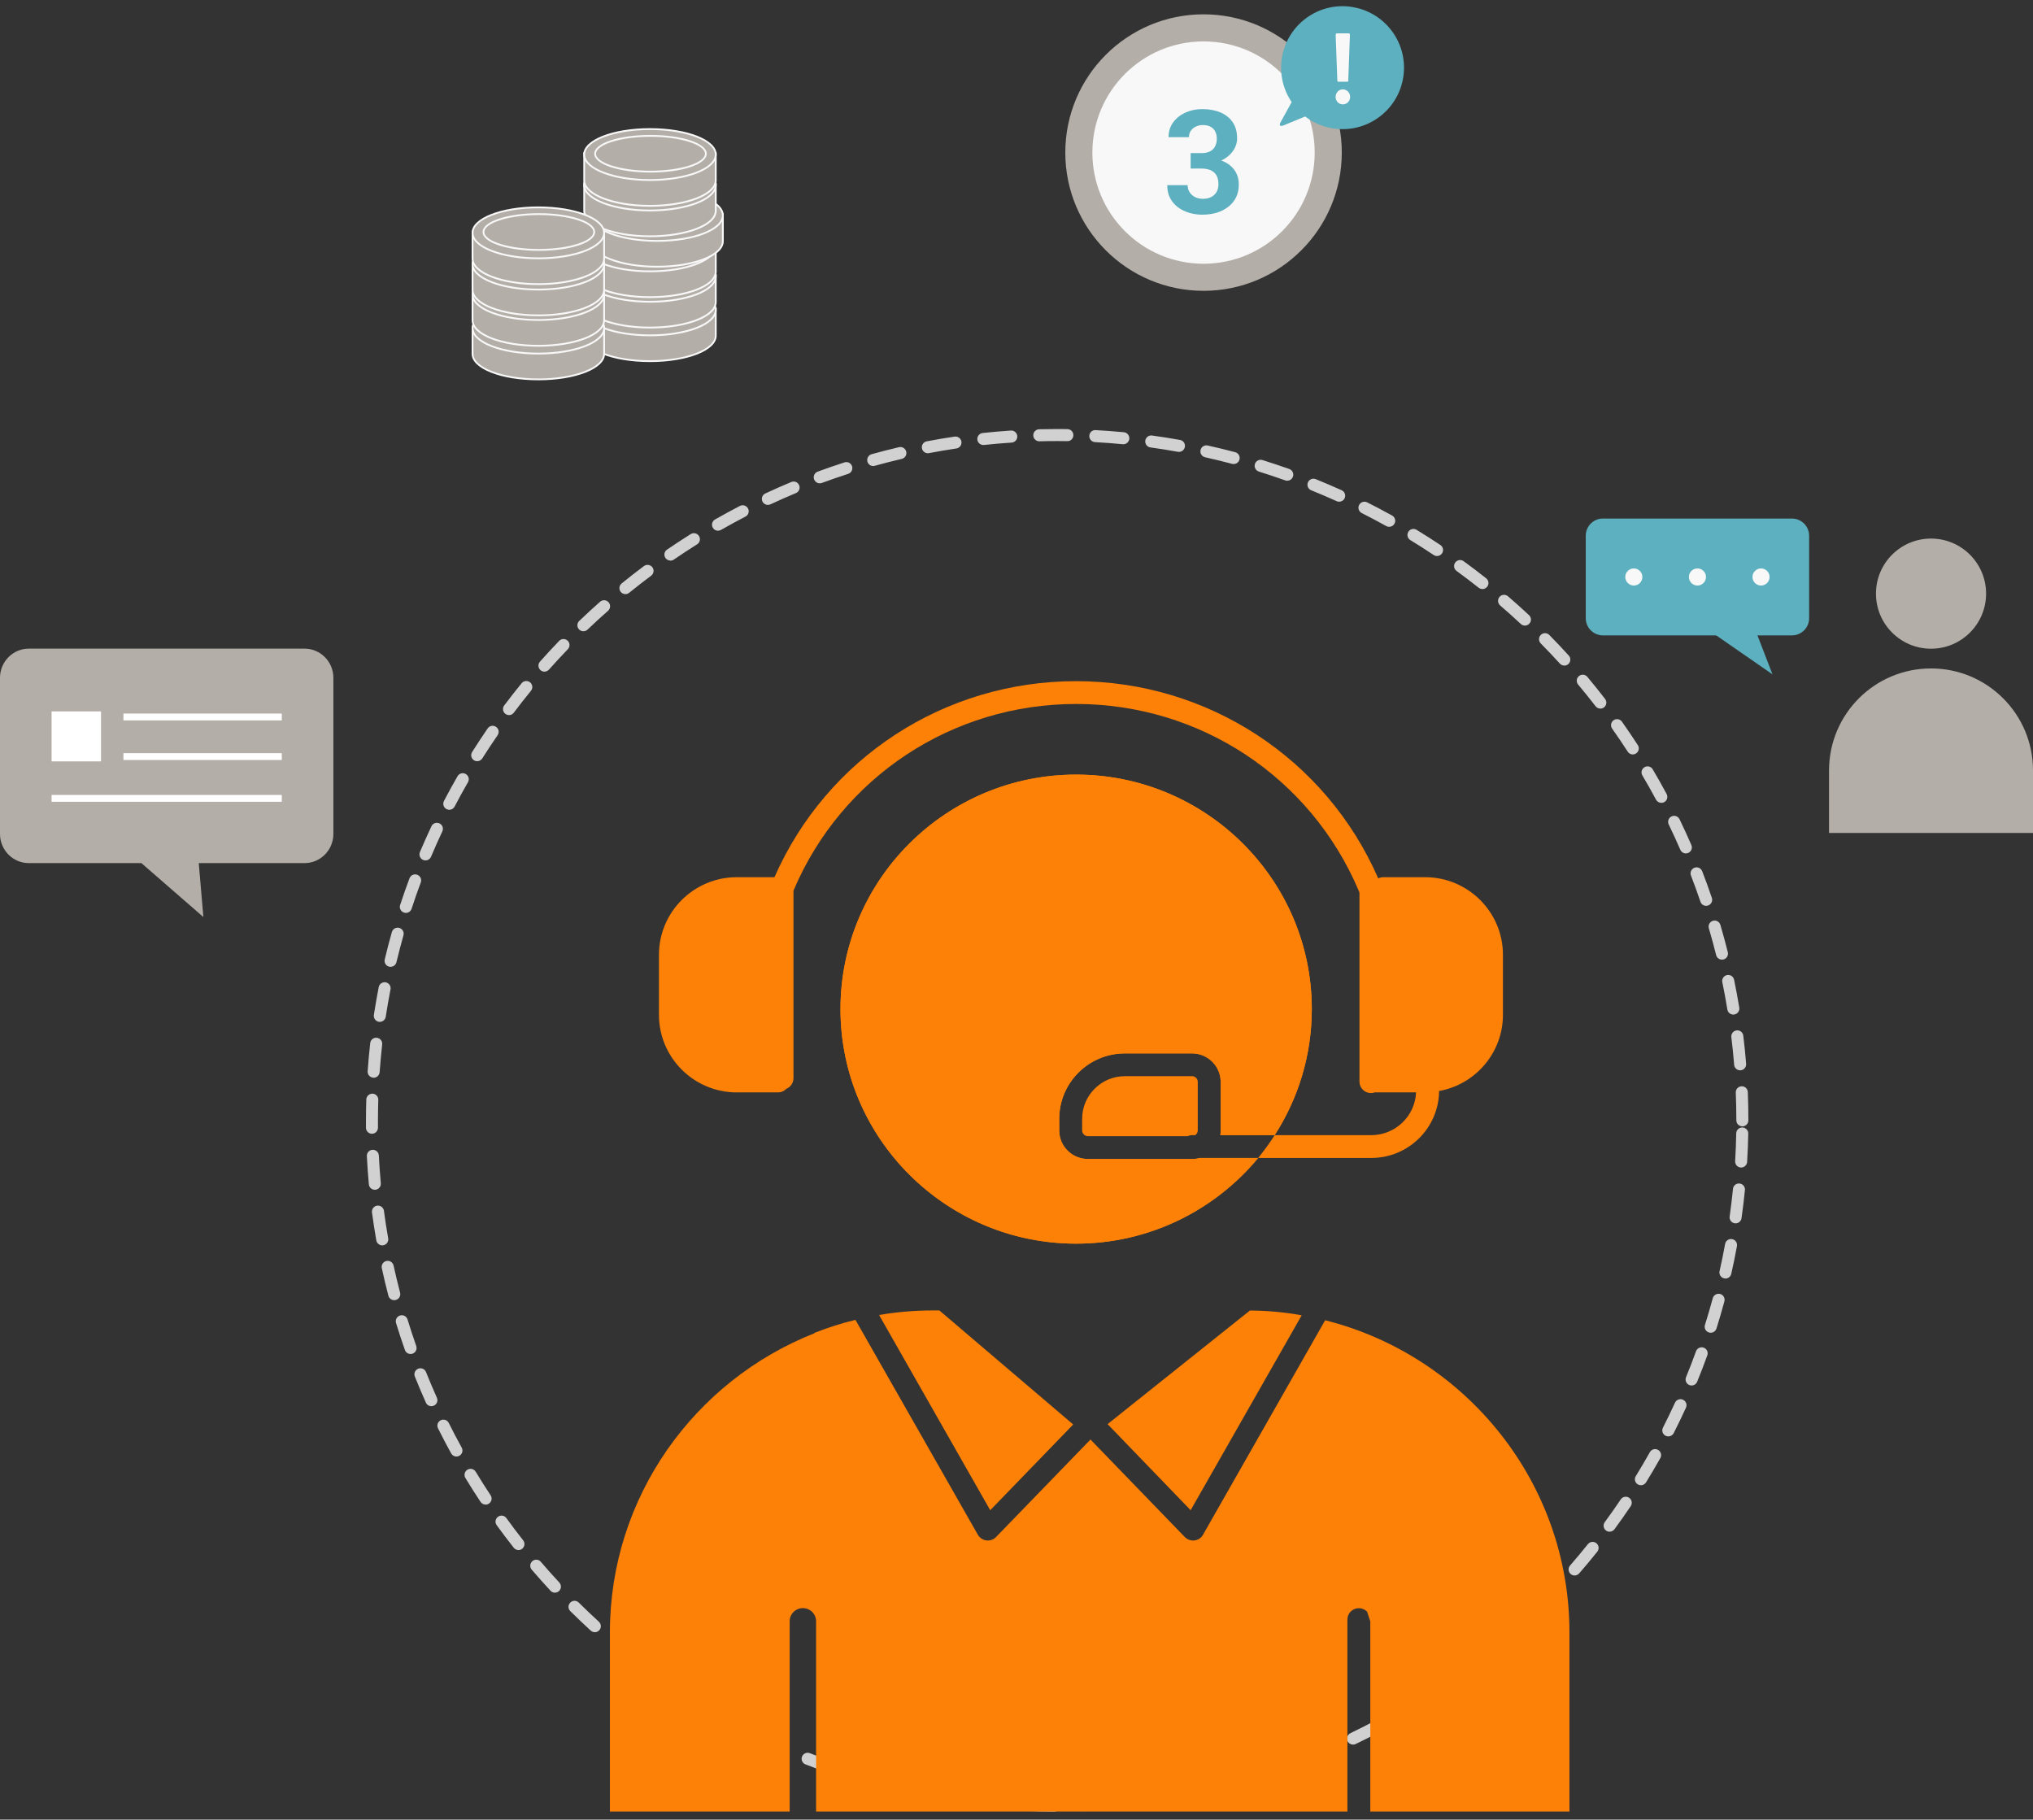 <svg width="200" height="179" viewBox="0 0 200 179" fill="none" xmlns="http://www.w3.org/2000/svg">
<rect x="0" y="0" width="200" height="179" fill="#333333" stroke="none"/>
<g clip-path="url(#clip0_2149_14986)">
<path d="M103.717 178.209C102.794 178.209 101.856 178.181 100.937 178.142C100.609 178.126 100.357 177.85 100.373 177.523C100.388 177.195 100.661 176.943 100.988 176.959C101.895 176.998 102.814 177.022 103.721 177.026C104.048 177.026 104.313 177.294 104.309 177.621C104.309 177.949 104.045 178.209 103.717 178.209ZM106.478 178.166C106.162 178.166 105.898 177.913 105.886 177.594C105.875 177.266 106.131 176.994 106.454 176.982C107.361 176.951 108.28 176.9 109.184 176.829C109.503 176.797 109.795 177.046 109.819 177.373C109.842 177.7 109.602 177.984 109.274 178.008C108.355 178.079 107.421 178.13 106.494 178.166C106.486 178.166 106.478 178.166 106.47 178.166H106.478ZM98.207 177.965C98.207 177.965 98.172 177.965 98.156 177.965C97.233 177.886 96.302 177.787 95.388 177.673C95.064 177.633 94.835 177.337 94.875 177.01C94.914 176.687 95.214 176.458 95.537 176.497C96.433 176.612 97.348 176.706 98.259 176.785C98.586 176.813 98.827 177.101 98.799 177.424C98.771 177.732 98.515 177.965 98.211 177.965H98.207ZM111.98 177.744C111.684 177.744 111.428 177.523 111.392 177.223C111.353 176.9 111.585 176.604 111.909 176.564C112.804 176.458 113.715 176.332 114.618 176.19C114.938 176.138 115.245 176.359 115.297 176.683C115.348 177.006 115.127 177.31 114.804 177.361C113.885 177.507 112.958 177.637 112.047 177.744C112.023 177.744 112 177.748 111.976 177.748L111.98 177.744ZM92.733 177.274C92.702 177.274 92.666 177.274 92.635 177.266C91.724 177.113 90.805 176.939 89.901 176.75C89.582 176.683 89.377 176.367 89.444 176.048C89.511 175.728 89.826 175.523 90.146 175.59C91.033 175.776 91.936 175.949 92.832 176.099C93.155 176.154 93.372 176.458 93.317 176.781C93.27 177.069 93.017 177.274 92.733 177.274ZM117.43 176.872C117.154 176.872 116.91 176.679 116.851 176.399C116.788 176.079 116.993 175.768 117.312 175.701C118.199 175.523 119.099 175.322 119.982 175.105C120.302 175.026 120.621 175.22 120.696 175.539C120.775 175.854 120.578 176.178 120.262 176.253C119.363 176.474 118.448 176.679 117.545 176.86C117.505 176.868 117.466 176.872 117.426 176.872H117.43ZM87.334 176.135C87.287 176.135 87.235 176.131 87.188 176.115C86.297 175.886 85.393 175.638 84.506 175.373C84.195 175.279 84.013 174.951 84.108 174.636C84.202 174.324 84.53 174.143 84.845 174.237C85.717 174.498 86.604 174.742 87.48 174.967C87.795 175.046 87.989 175.369 87.906 175.685C87.839 175.953 87.598 176.131 87.334 176.131V176.135ZM122.79 175.559C122.534 175.559 122.297 175.389 122.222 175.133C122.132 174.817 122.313 174.49 122.625 174.399C123.5 174.147 124.376 173.871 125.236 173.583C125.547 173.48 125.882 173.646 125.985 173.957C126.087 174.269 125.922 174.604 125.61 174.707C124.735 174.999 123.843 175.279 122.952 175.535C122.897 175.551 122.842 175.559 122.786 175.559H122.79ZM82.045 174.557C81.982 174.557 81.915 174.545 81.852 174.525C80.976 174.222 80.097 173.898 79.237 173.567C78.933 173.449 78.783 173.106 78.902 172.802C79.02 172.498 79.363 172.348 79.667 172.467C80.507 172.794 81.371 173.113 82.234 173.409C82.542 173.516 82.708 173.851 82.601 174.163C82.518 174.407 82.286 174.561 82.041 174.561L82.045 174.557ZM128.028 173.804C127.791 173.804 127.566 173.658 127.476 173.425C127.361 173.121 127.511 172.778 127.819 172.66C128.671 172.336 129.523 171.989 130.359 171.63C130.659 171.5 131.006 171.642 131.136 171.942C131.266 172.242 131.128 172.589 130.824 172.719C129.972 173.086 129.105 173.437 128.237 173.768C128.166 173.796 128.095 173.808 128.024 173.808L128.028 173.804ZM76.91 172.549C76.831 172.549 76.748 172.534 76.673 172.498C75.825 172.127 74.977 171.733 74.153 171.331C73.861 171.189 73.739 170.834 73.881 170.538C74.023 170.242 74.378 170.124 74.674 170.266C75.486 170.664 76.318 171.051 77.15 171.414C77.45 171.544 77.584 171.895 77.454 172.194C77.356 172.415 77.139 172.549 76.914 172.549H76.91ZM133.108 171.623C132.887 171.623 132.674 171.5 132.575 171.287C132.433 170.992 132.56 170.641 132.851 170.499C133.672 170.104 134.492 169.69 135.297 169.264C135.585 169.11 135.943 169.221 136.097 169.509C136.251 169.797 136.141 170.155 135.853 170.309C135.036 170.743 134.196 171.165 133.364 171.567C133.281 171.607 133.195 171.627 133.108 171.627V171.623ZM71.964 170.132C71.87 170.132 71.771 170.108 71.684 170.061C70.872 169.623 70.059 169.162 69.266 168.688C68.987 168.523 68.892 168.16 69.061 167.876C69.227 167.596 69.59 167.505 69.874 167.671C70.651 168.136 71.451 168.59 72.248 169.02C72.536 169.173 72.642 169.532 72.489 169.82C72.382 170.017 72.177 170.132 71.968 170.132H71.964ZM137.99 169.031C137.789 169.031 137.588 168.925 137.478 168.74C137.312 168.46 137.407 168.097 137.691 167.931C138.475 167.474 139.26 166.992 140.025 166.499C140.302 166.322 140.664 166.401 140.842 166.677C141.019 166.953 140.937 167.316 140.664 167.493C139.883 167.994 139.083 168.483 138.286 168.949C138.192 169.004 138.089 169.031 137.986 169.031H137.99ZM67.227 167.316C67.117 167.316 67.007 167.284 66.904 167.221C66.131 166.716 65.358 166.192 64.605 165.655C64.34 165.466 64.277 165.095 64.467 164.831C64.656 164.567 65.027 164.504 65.291 164.693C66.028 165.218 66.79 165.738 67.551 166.231C67.823 166.409 67.902 166.775 67.724 167.052C67.61 167.225 67.421 167.32 67.227 167.32V167.316ZM142.64 166.05C142.455 166.05 142.27 165.963 142.155 165.797C141.966 165.529 142.033 165.162 142.301 164.973C143.043 164.452 143.784 163.908 144.51 163.356C144.77 163.159 145.141 163.206 145.338 163.466C145.535 163.727 145.488 164.097 145.228 164.295C144.49 164.859 143.733 165.411 142.98 165.939C142.877 166.01 142.759 166.046 142.64 166.046V166.05ZM62.735 164.117C62.609 164.117 62.483 164.078 62.372 163.995C61.643 163.431 60.913 162.839 60.207 162.248C59.959 162.039 59.927 161.664 60.136 161.416C60.345 161.167 60.72 161.136 60.968 161.345C61.663 161.928 62.376 162.508 63.094 163.064C63.35 163.265 63.398 163.636 63.201 163.892C63.082 164.042 62.909 164.121 62.731 164.121L62.735 164.117ZM147.026 162.697C146.856 162.697 146.687 162.626 146.569 162.484C146.36 162.232 146.395 161.861 146.647 161.652C147.346 161.072 148.04 160.469 148.718 159.862C148.959 159.645 149.333 159.66 149.554 159.905C149.771 160.15 149.755 160.52 149.511 160.741C148.825 161.36 148.115 161.976 147.405 162.563C147.294 162.654 147.16 162.701 147.026 162.701V162.697ZM58.515 160.564C58.373 160.564 58.231 160.512 58.117 160.41C57.438 159.787 56.76 159.144 56.102 158.489C55.869 158.26 55.869 157.886 56.102 157.653C56.33 157.42 56.705 157.42 56.938 157.653C57.584 158.292 58.251 158.927 58.917 159.538C59.158 159.759 59.174 160.134 58.953 160.374C58.835 160.501 58.677 160.568 58.515 160.568V160.564ZM151.124 159.002C150.97 159.002 150.816 158.943 150.702 158.824C150.473 158.592 150.477 158.217 150.71 157.988C151.36 157.353 152.003 156.695 152.626 156.036C152.851 155.799 153.226 155.787 153.463 156.012C153.699 156.237 153.711 156.612 153.486 156.848C152.851 157.523 152.197 158.189 151.534 158.836C151.42 158.951 151.27 159.006 151.12 159.006L151.124 159.002ZM54.595 156.679C54.437 156.679 54.279 156.616 54.161 156.49C53.534 155.815 52.911 155.117 52.307 154.411C52.094 154.163 52.126 153.788 52.37 153.575C52.619 153.362 52.994 153.39 53.203 153.638C53.794 154.332 54.41 155.018 55.025 155.681C55.246 155.922 55.234 156.296 54.993 156.517C54.879 156.624 54.733 156.675 54.591 156.675L54.595 156.679ZM154.906 154.987C154.768 154.987 154.63 154.94 154.52 154.841C154.271 154.628 154.247 154.253 154.46 154.005C155.06 153.315 155.648 152.609 156.212 151.903C156.417 151.646 156.787 151.607 157.044 151.808C157.3 152.013 157.34 152.384 157.138 152.64C156.567 153.358 155.967 154.076 155.356 154.778C155.237 154.912 155.076 154.983 154.91 154.983L154.906 154.987ZM51.006 152.482C50.832 152.482 50.659 152.404 50.541 152.258C49.969 151.532 49.405 150.787 48.86 150.033C48.667 149.769 48.73 149.398 48.994 149.209C49.259 149.016 49.629 149.075 49.819 149.343C50.351 150.081 50.907 150.818 51.467 151.528C51.668 151.784 51.625 152.155 51.369 152.36C51.258 152.447 51.132 152.486 51.002 152.486L51.006 152.482ZM158.349 150.68C158.227 150.68 158.105 150.645 157.998 150.566C157.734 150.372 157.679 150.002 157.872 149.737C158.412 149.004 158.941 148.251 159.446 147.501C159.627 147.229 159.998 147.158 160.266 147.339C160.538 147.521 160.609 147.888 160.428 148.16C159.915 148.925 159.375 149.69 158.826 150.436C158.712 150.593 158.531 150.676 158.349 150.676V150.68ZM47.768 148.01C47.575 148.01 47.389 147.915 47.275 147.746C46.762 146.973 46.261 146.184 45.784 145.391C45.614 145.111 45.705 144.748 45.985 144.579C46.265 144.409 46.628 144.5 46.798 144.78C47.267 145.557 47.76 146.334 48.265 147.095C48.446 147.367 48.371 147.734 48.099 147.915C48.001 147.982 47.886 148.014 47.772 148.014L47.768 148.01ZM161.429 146.109C161.323 146.109 161.216 146.081 161.118 146.022C160.838 145.853 160.751 145.486 160.925 145.21C161.402 144.437 161.867 143.644 162.309 142.855C162.471 142.571 162.83 142.469 163.114 142.63C163.398 142.792 163.5 143.151 163.338 143.435C162.889 144.24 162.412 145.044 161.93 145.829C161.82 146.01 161.623 146.109 161.426 146.109H161.429ZM44.904 143.285C44.696 143.285 44.494 143.175 44.384 142.977C43.934 142.161 43.5 141.333 43.09 140.508C42.944 140.217 43.063 139.862 43.355 139.716C43.646 139.57 44.001 139.688 44.147 139.98C44.55 140.789 44.979 141.605 45.421 142.406C45.579 142.693 45.476 143.052 45.188 143.21C45.098 143.261 44.999 143.285 44.904 143.285ZM164.123 141.305C164.033 141.305 163.942 141.285 163.855 141.242C163.563 141.092 163.449 140.737 163.595 140.445C164.005 139.637 164.403 138.813 164.782 137.988C164.916 137.692 165.271 137.558 165.567 137.696C165.863 137.831 165.997 138.182 165.859 138.481C165.476 139.321 165.07 140.161 164.652 140.982C164.549 141.187 164.34 141.305 164.123 141.305ZM42.44 138.335C42.215 138.335 41.998 138.205 41.899 137.984C41.521 137.14 41.154 136.277 40.811 135.413C40.688 135.109 40.838 134.766 41.142 134.644C41.446 134.522 41.789 134.671 41.911 134.975C42.25 135.823 42.609 136.671 42.98 137.499C43.114 137.799 42.98 138.146 42.68 138.28C42.601 138.316 42.518 138.331 42.44 138.331V138.335ZM166.415 136.296C166.34 136.296 166.265 136.281 166.19 136.253C165.886 136.131 165.744 135.784 165.866 135.48C166.21 134.644 166.541 133.784 166.848 132.928C166.959 132.621 167.298 132.463 167.606 132.573C167.913 132.684 168.071 133.023 167.961 133.33C167.645 134.202 167.31 135.078 166.959 135.93C166.864 136.158 166.643 136.296 166.411 136.296H166.415ZM40.389 133.196C40.144 133.196 39.915 133.043 39.833 132.802C39.525 131.926 39.229 131.035 38.961 130.148C38.866 129.836 39.04 129.505 39.355 129.41C39.667 129.312 39.998 129.489 40.093 129.805C40.357 130.672 40.649 131.552 40.949 132.412C41.055 132.719 40.894 133.058 40.586 133.165C40.523 133.188 40.456 133.196 40.389 133.196ZM168.292 131.106C168.233 131.106 168.174 131.098 168.115 131.078C167.803 130.98 167.629 130.649 167.728 130.337C168 129.469 168.26 128.586 168.497 127.71C168.584 127.395 168.907 127.209 169.223 127.292C169.538 127.379 169.724 127.702 169.641 128.018C169.4 128.909 169.136 129.808 168.86 130.692C168.781 130.944 168.548 131.106 168.296 131.106H168.292ZM38.779 127.904C38.515 127.904 38.279 127.726 38.208 127.462C37.975 126.567 37.754 125.655 37.561 124.752C37.49 124.433 37.695 124.117 38.014 124.046C38.334 123.975 38.649 124.18 38.72 124.5C38.914 125.383 39.127 126.279 39.359 127.162C39.442 127.478 39.253 127.801 38.937 127.884C38.886 127.896 38.839 127.904 38.787 127.904H38.779ZM169.739 125.77C169.696 125.77 169.653 125.766 169.609 125.754C169.29 125.683 169.093 125.364 169.164 125.048C169.365 124.165 169.55 123.265 169.712 122.37C169.771 122.051 170.079 121.838 170.402 121.897C170.721 121.956 170.934 122.264 170.875 122.587C170.71 123.498 170.52 124.417 170.315 125.316C170.252 125.592 170.008 125.778 169.739 125.778V125.77ZM37.604 122.512C37.324 122.512 37.072 122.311 37.02 122.023C36.863 121.116 36.717 120.189 36.594 119.27C36.551 118.947 36.78 118.647 37.103 118.604C37.427 118.56 37.727 118.789 37.77 119.112C37.888 120.016 38.03 120.923 38.188 121.818C38.243 122.141 38.03 122.445 37.707 122.504C37.671 122.512 37.64 122.512 37.604 122.512ZM170.741 120.343C170.714 120.343 170.686 120.343 170.658 120.339C170.335 120.292 170.11 119.992 170.158 119.668C170.284 118.769 170.394 117.858 170.485 116.955C170.516 116.632 170.804 116.387 171.132 116.427C171.455 116.458 171.696 116.75 171.66 117.073C171.569 117.992 171.455 118.923 171.325 119.838C171.282 120.134 171.029 120.347 170.741 120.347V120.343ZM36.874 117.042C36.571 117.042 36.315 116.813 36.287 116.505C36.204 115.586 36.137 114.652 36.09 113.729C36.074 113.402 36.322 113.125 36.65 113.11C36.973 113.094 37.253 113.342 37.269 113.67C37.316 114.577 37.379 115.492 37.462 116.399C37.494 116.722 37.253 117.01 36.926 117.042C36.906 117.042 36.89 117.042 36.871 117.042H36.874ZM171.289 114.853C171.289 114.853 171.266 114.853 171.254 114.853C170.927 114.833 170.678 114.553 170.698 114.226C170.753 113.323 170.789 112.404 170.804 111.493C170.812 111.169 171.073 110.913 171.396 110.913H171.408C171.735 110.921 171.995 111.189 171.988 111.516C171.972 112.443 171.932 113.382 171.877 114.297C171.857 114.612 171.597 114.853 171.285 114.853H171.289ZM36.594 111.532C36.271 111.532 36.007 111.272 36.003 110.948C36.003 110.704 36.003 110.455 36.003 110.211C36.003 109.529 36.015 108.838 36.035 108.164C36.042 107.837 36.322 107.584 36.642 107.588C36.969 107.596 37.226 107.872 37.214 108.195C37.194 108.862 37.182 109.536 37.182 110.207C37.182 110.447 37.182 110.688 37.182 110.933C37.182 111.26 36.922 111.528 36.599 111.532H36.591H36.594ZM171.408 110.802C171.08 110.802 170.816 110.538 170.816 110.211C170.816 109.3 170.796 108.377 170.761 107.478C170.749 107.15 171.002 106.874 171.329 106.862C171.656 106.847 171.932 107.103 171.944 107.43C171.98 108.349 171.999 109.284 171.999 110.215C171.999 110.542 171.735 110.806 171.408 110.806V110.802ZM36.76 106.014C36.76 106.014 36.733 106.014 36.717 106.014C36.389 105.991 36.145 105.711 36.169 105.383C36.232 104.464 36.318 103.53 36.421 102.611C36.456 102.287 36.748 102.051 37.076 102.09C37.399 102.126 37.636 102.418 37.596 102.745C37.498 103.648 37.415 104.563 37.348 105.47C37.324 105.782 37.068 106.022 36.756 106.022L36.76 106.014ZM171.187 105.289C170.883 105.289 170.623 105.056 170.599 104.744C170.528 103.845 170.434 102.93 170.323 102.023C170.284 101.7 170.516 101.404 170.84 101.364C171.163 101.321 171.459 101.554 171.498 101.881C171.613 102.804 171.704 103.735 171.778 104.65C171.806 104.977 171.562 105.261 171.238 105.289C171.222 105.289 171.207 105.289 171.191 105.289H171.187ZM37.367 100.528C37.336 100.528 37.308 100.528 37.277 100.52C36.953 100.469 36.733 100.169 36.78 99.846C36.922 98.931 37.08 98.008 37.257 97.105C37.32 96.785 37.632 96.573 37.951 96.636C38.271 96.699 38.48 97.01 38.417 97.33C38.243 98.217 38.085 99.124 37.947 100.024C37.904 100.315 37.651 100.524 37.364 100.524L37.367 100.528ZM170.516 99.807C170.232 99.807 169.98 99.602 169.933 99.31C169.787 98.414 169.617 97.507 169.436 96.62C169.369 96.3 169.574 95.989 169.897 95.922C170.213 95.855 170.528 96.06 170.595 96.383C170.781 97.286 170.954 98.209 171.104 99.12C171.155 99.444 170.938 99.747 170.615 99.799C170.583 99.803 170.552 99.807 170.516 99.807ZM38.425 95.113C38.377 95.113 38.334 95.109 38.286 95.097C37.967 95.022 37.774 94.703 37.849 94.384C38.062 93.484 38.298 92.577 38.551 91.69C38.642 91.374 38.965 91.193 39.28 91.28C39.596 91.37 39.777 91.694 39.691 92.009C39.446 92.881 39.213 93.772 39 94.656C38.937 94.928 38.693 95.109 38.425 95.109V95.113ZM169.4 94.403C169.136 94.403 168.895 94.222 168.828 93.954C168.608 93.074 168.367 92.187 168.111 91.315C168.02 91.004 168.197 90.672 168.513 90.582C168.824 90.491 169.156 90.668 169.246 90.984C169.507 91.871 169.751 92.775 169.976 93.67C170.055 93.985 169.862 94.309 169.546 94.388C169.499 94.399 169.448 94.407 169.4 94.407V94.403ZM39.927 89.805C39.868 89.805 39.805 89.797 39.742 89.773C39.43 89.671 39.261 89.339 39.363 89.028C39.651 88.148 39.959 87.265 40.286 86.401C40.401 86.093 40.74 85.94 41.047 86.054C41.355 86.168 41.509 86.507 41.394 86.815C41.075 87.667 40.771 88.535 40.491 89.398C40.408 89.647 40.18 89.805 39.931 89.805H39.927ZM167.846 89.111C167.602 89.111 167.369 88.957 167.286 88.708C166.994 87.844 166.679 86.981 166.352 86.129C166.233 85.825 166.387 85.482 166.691 85.364C166.994 85.245 167.338 85.399 167.456 85.703C167.791 86.567 168.111 87.45 168.406 88.326C168.513 88.633 168.347 88.972 168.036 89.075C167.973 89.095 167.909 89.107 167.846 89.107V89.111ZM41.856 84.642C41.781 84.642 41.702 84.626 41.627 84.595C41.327 84.468 41.185 84.121 41.312 83.818C41.67 82.966 42.053 82.114 42.444 81.282C42.581 80.986 42.937 80.86 43.232 80.998C43.528 81.136 43.654 81.491 43.516 81.787C43.13 82.603 42.759 83.443 42.404 84.279C42.309 84.504 42.089 84.642 41.86 84.642H41.856ZM165.851 83.952C165.622 83.952 165.405 83.818 165.306 83.597C164.948 82.769 164.561 81.928 164.163 81.104C164.021 80.808 164.143 80.457 164.439 80.315C164.731 80.173 165.086 80.296 165.228 80.591C165.634 81.432 166.024 82.284 166.391 83.127C166.521 83.427 166.383 83.774 166.083 83.904C166.008 83.936 165.926 83.952 165.847 83.952H165.851ZM44.199 79.661C44.108 79.661 44.013 79.637 43.926 79.594C43.639 79.444 43.524 79.085 43.674 78.797C44.1 77.981 44.55 77.16 45.011 76.36C45.173 76.076 45.535 75.977 45.819 76.143C46.103 76.304 46.202 76.667 46.036 76.951C45.587 77.736 45.141 78.541 44.723 79.345C44.617 79.546 44.411 79.665 44.199 79.665V79.661ZM163.437 78.978C163.228 78.978 163.023 78.864 162.916 78.667C162.486 77.862 162.033 77.062 161.571 76.281C161.406 76.001 161.497 75.638 161.78 75.472C162.061 75.307 162.423 75.397 162.589 75.681C163.058 76.474 163.52 77.294 163.958 78.111C164.111 78.399 164.005 78.758 163.717 78.911C163.626 78.959 163.532 78.982 163.437 78.982V78.978ZM46.947 74.885C46.841 74.885 46.731 74.857 46.632 74.794C46.356 74.62 46.273 74.254 46.447 73.978C46.94 73.201 47.452 72.42 47.977 71.654C48.162 71.386 48.529 71.319 48.801 71.505C49.069 71.69 49.136 72.057 48.951 72.329C48.434 73.078 47.929 73.843 47.444 74.609C47.33 74.786 47.141 74.885 46.944 74.885H46.947ZM160.629 74.218C160.436 74.218 160.246 74.123 160.132 73.946C159.639 73.181 159.122 72.42 158.598 71.678C158.408 71.41 158.471 71.043 158.74 70.854C159.004 70.665 159.375 70.728 159.564 70.996C160.096 71.749 160.621 72.526 161.126 73.303C161.303 73.579 161.224 73.942 160.948 74.119C160.85 74.183 160.739 74.214 160.629 74.214V74.218ZM50.075 70.345C49.953 70.345 49.827 70.306 49.72 70.227C49.46 70.029 49.405 69.659 49.602 69.398C50.158 68.661 50.734 67.923 51.317 67.21C51.526 66.957 51.897 66.918 52.15 67.127C52.402 67.332 52.441 67.707 52.232 67.959C51.657 68.661 51.093 69.387 50.544 70.112C50.43 70.266 50.252 70.349 50.071 70.349L50.075 70.345ZM157.438 69.706C157.261 69.706 157.087 69.627 156.969 69.477C156.417 68.76 155.837 68.042 155.253 67.344C155.044 67.091 155.076 66.721 155.328 66.511C155.577 66.302 155.951 66.334 156.16 66.586C156.756 67.296 157.34 68.026 157.904 68.76C158.105 69.02 158.053 69.391 157.797 69.588C157.691 69.671 157.564 69.71 157.438 69.71V69.706ZM53.566 66.074C53.427 66.074 53.285 66.026 53.171 65.924C52.927 65.707 52.903 65.332 53.12 65.088C53.735 64.397 54.37 63.707 55.009 63.045C55.238 62.808 55.608 62.804 55.845 63.029C56.082 63.254 56.086 63.628 55.861 63.865C55.234 64.52 54.607 65.194 54.003 65.873C53.885 66.003 53.723 66.07 53.562 66.07L53.566 66.074ZM153.893 65.474C153.731 65.474 153.573 65.407 153.455 65.281C152.847 64.611 152.212 63.944 151.573 63.293C151.345 63.06 151.349 62.686 151.581 62.457C151.814 62.228 152.189 62.232 152.417 62.465C153.068 63.124 153.711 63.806 154.33 64.488C154.551 64.729 154.531 65.103 154.291 65.324C154.176 65.427 154.035 65.478 153.893 65.478V65.474ZM57.391 62.098C57.237 62.098 57.08 62.039 56.965 61.917C56.74 61.68 56.748 61.305 56.985 61.081C57.651 60.442 58.342 59.807 59.036 59.195C59.28 58.978 59.655 59.002 59.872 59.247C60.089 59.491 60.065 59.866 59.821 60.083C59.138 60.682 58.46 61.305 57.805 61.932C57.691 62.043 57.545 62.098 57.395 62.098H57.391ZM150.016 61.542C149.87 61.542 149.724 61.491 149.613 61.384C148.951 60.765 148.268 60.15 147.578 59.558C147.33 59.345 147.302 58.971 147.515 58.722C147.728 58.474 148.103 58.446 148.351 58.659C149.053 59.262 149.751 59.889 150.422 60.517C150.662 60.741 150.674 61.116 150.449 61.353C150.335 61.479 150.173 61.542 150.016 61.542ZM61.528 58.446C61.355 58.446 61.185 58.371 61.067 58.229C60.862 57.977 60.901 57.602 61.154 57.397C61.871 56.813 62.609 56.237 63.35 55.685C63.611 55.492 63.981 55.543 64.179 55.804C64.376 56.064 64.321 56.435 64.06 56.632C63.331 57.176 62.605 57.74 61.899 58.312C61.789 58.403 61.658 58.446 61.528 58.446ZM145.835 57.945C145.705 57.945 145.575 57.902 145.468 57.819C144.758 57.259 144.029 56.699 143.291 56.166C143.027 55.973 142.968 55.602 143.161 55.338C143.354 55.074 143.725 55.015 143.989 55.208C144.739 55.752 145.484 56.32 146.206 56.892C146.462 57.093 146.505 57.468 146.3 57.724C146.182 57.87 146.012 57.949 145.835 57.949V57.945ZM65.954 55.145C65.764 55.145 65.579 55.054 65.465 54.889C65.279 54.62 65.35 54.25 65.618 54.068C66.379 53.548 67.164 53.035 67.949 52.542C68.225 52.368 68.592 52.451 68.766 52.731C68.939 53.007 68.856 53.374 68.576 53.548C67.803 54.033 67.034 54.538 66.285 55.05C66.182 55.121 66.068 55.153 65.95 55.153L65.954 55.145ZM141.374 54.699C141.26 54.699 141.146 54.668 141.047 54.601C140.294 54.1 139.521 53.603 138.744 53.13C138.464 52.96 138.377 52.597 138.546 52.317C138.716 52.037 139.083 51.95 139.359 52.12C140.148 52.601 140.937 53.106 141.702 53.615C141.974 53.796 142.045 54.163 141.863 54.435C141.749 54.605 141.564 54.699 141.37 54.699H141.374ZM70.635 52.211C70.43 52.211 70.229 52.104 70.122 51.911C69.961 51.627 70.059 51.264 70.343 51.102C71.148 50.645 71.972 50.195 72.792 49.769C73.084 49.619 73.439 49.734 73.589 50.022C73.739 50.313 73.625 50.669 73.337 50.818C72.528 51.236 71.72 51.678 70.931 52.128C70.84 52.179 70.738 52.207 70.639 52.207L70.635 52.211ZM136.669 51.828C136.571 51.828 136.472 51.804 136.381 51.753C135.589 51.311 134.776 50.885 133.968 50.475C133.676 50.329 133.557 49.974 133.703 49.682C133.849 49.391 134.204 49.272 134.496 49.418C135.32 49.832 136.145 50.27 136.953 50.716C137.237 50.874 137.344 51.236 137.182 51.52C137.075 51.714 136.87 51.824 136.665 51.824L136.669 51.828ZM75.541 49.671C75.32 49.671 75.104 49.544 75.005 49.328C74.867 49.032 74.993 48.681 75.293 48.543C76.129 48.152 76.989 47.774 77.845 47.415C78.144 47.288 78.492 47.431 78.618 47.734C78.744 48.034 78.602 48.381 78.298 48.507C77.458 48.858 76.614 49.229 75.79 49.615C75.707 49.655 75.624 49.671 75.541 49.671ZM131.747 49.355C131.664 49.355 131.581 49.339 131.503 49.304C130.678 48.933 129.834 48.57 128.994 48.231C128.69 48.109 128.545 47.766 128.667 47.462C128.789 47.158 129.132 47.012 129.436 47.135C130.292 47.482 131.152 47.849 131.988 48.227C132.283 48.361 132.418 48.712 132.283 49.008C132.185 49.225 131.968 49.355 131.743 49.355H131.747ZM80.645 47.545C80.404 47.545 80.18 47.395 80.089 47.158C79.974 46.851 80.132 46.511 80.44 46.397C81.308 46.078 82.195 45.77 83.078 45.486C83.39 45.384 83.721 45.557 83.824 45.869C83.922 46.18 83.753 46.511 83.441 46.614C82.573 46.894 81.702 47.198 80.85 47.509C80.783 47.533 80.712 47.545 80.645 47.545ZM126.636 47.292C126.569 47.292 126.502 47.281 126.438 47.257C125.587 46.953 124.711 46.661 123.843 46.389C123.532 46.291 123.358 45.959 123.453 45.648C123.551 45.336 123.883 45.163 124.194 45.257C125.078 45.533 125.965 45.829 126.837 46.137C127.144 46.247 127.306 46.587 127.196 46.894C127.109 47.135 126.88 47.288 126.64 47.288L126.636 47.292ZM85.902 45.845C85.642 45.845 85.405 45.672 85.334 45.411C85.248 45.096 85.433 44.772 85.744 44.681C86.632 44.433 87.539 44.204 88.442 43.991C88.762 43.916 89.077 44.114 89.152 44.433C89.227 44.752 89.03 45.068 88.71 45.143C87.823 45.352 86.932 45.577 86.06 45.821C86.009 45.837 85.954 45.845 85.902 45.845ZM121.366 45.652C121.315 45.652 121.264 45.644 121.213 45.632C120.341 45.399 119.446 45.182 118.554 44.981C118.235 44.91 118.034 44.595 118.105 44.275C118.176 43.956 118.487 43.755 118.811 43.826C119.718 44.027 120.625 44.248 121.516 44.484C121.832 44.567 122.021 44.891 121.934 45.21C121.863 45.474 121.623 45.648 121.363 45.648L121.366 45.652ZM91.278 44.587C90.998 44.587 90.753 44.39 90.698 44.106C90.635 43.786 90.848 43.475 91.167 43.416C92.075 43.242 92.997 43.084 93.912 42.95C94.236 42.907 94.536 43.124 94.583 43.447C94.63 43.77 94.409 44.07 94.086 44.118C93.187 44.252 92.28 44.406 91.388 44.575C91.353 44.583 91.313 44.587 91.278 44.587ZM115.983 44.453C115.947 44.453 115.912 44.453 115.876 44.445C114.981 44.283 114.074 44.141 113.175 44.015C112.851 43.972 112.627 43.672 112.67 43.349C112.713 43.025 113.013 42.796 113.337 42.844C114.252 42.97 115.178 43.116 116.086 43.278C116.409 43.337 116.622 43.644 116.563 43.964C116.511 44.252 116.263 44.453 115.983 44.453ZM96.736 43.774C96.437 43.774 96.18 43.55 96.149 43.246C96.113 42.922 96.35 42.631 96.673 42.595C97.592 42.497 98.523 42.418 99.446 42.355C99.769 42.331 100.053 42.579 100.077 42.907C100.097 43.234 99.852 43.514 99.525 43.538C98.618 43.597 97.703 43.676 96.799 43.774C96.78 43.774 96.756 43.774 96.736 43.774ZM110.513 43.7C110.513 43.7 110.473 43.7 110.453 43.7C109.55 43.613 108.631 43.542 107.724 43.494C107.397 43.475 107.148 43.199 107.164 42.871C107.18 42.544 107.452 42.288 107.787 42.311C108.71 42.362 109.641 42.434 110.564 42.52C110.887 42.552 111.128 42.84 111.096 43.167C111.069 43.475 110.808 43.703 110.509 43.703L110.513 43.7ZM102.242 43.412C101.923 43.412 101.658 43.155 101.651 42.836C101.643 42.508 101.899 42.236 102.226 42.228C102.826 42.213 103.417 42.209 104.025 42.205C104.352 42.205 104.683 42.205 105.011 42.213C105.338 42.217 105.598 42.485 105.595 42.812C105.591 43.139 105.334 43.412 104.995 43.396C104.66 43.392 104.325 43.388 103.989 43.388C103.41 43.388 102.834 43.396 102.258 43.412C102.254 43.412 102.246 43.412 102.242 43.412Z" fill="#D1D1D1"/>
<g clip-path="url(#clip1_2149_14986)">
<path d="M72.479 107.462H76.539C76.866 107.462 77.158 107.327 77.361 107.102H77.371C77.777 106.934 78.06 106.53 78.06 106.07V87.616C82.782 76.454 93.673 69.252 105.859 69.252C118.045 69.252 128.913 76.444 133.648 87.582L133.739 87.807V106.406C133.739 107.022 134.246 107.529 134.865 107.529C135 107.529 135.125 107.506 135.237 107.462H139.307C139.216 109.796 137.265 111.67 134.899 111.67H125.397C124.9 112.454 124.349 113.196 123.774 113.913H134.901C138.566 113.913 141.541 110.963 141.574 107.327C145.137 106.688 147.854 103.57 147.854 99.833V93.92C147.854 89.712 144.417 86.291 140.188 86.291H136.085C135.905 86.291 135.736 86.335 135.588 86.415C130.444 74.615 118.799 67.009 105.859 67.009C92.919 67.009 81.363 74.547 76.188 86.293H72.479C68.264 86.293 64.826 89.715 64.826 93.922V99.835C64.826 104.043 68.264 107.464 72.479 107.464V107.462Z" fill="#FD8106"/>
<path d="M117.267 114.014H107.022C105.466 114.014 104.203 112.759 104.203 111.209V110.065C104.203 106.51 107.1 103.627 110.662 103.627H117.267C118.823 103.627 120.086 104.884 120.086 106.432V111.212C120.086 111.37 120.076 111.525 120.053 111.672H125.397C127.708 108.083 129.05 103.831 129.05 99.266C129.05 86.544 118.646 76.201 105.862 76.201C93.078 76.201 82.684 86.544 82.684 99.266C82.684 111.988 93.078 122.342 105.862 122.342C113.065 122.342 119.514 119.055 123.774 113.916H118.014C117.777 113.983 117.53 114.017 117.27 114.017L117.267 114.014Z" fill="#FD8106"/>
<path fill-rule="evenodd" clip-rule="evenodd" d="M117.27 114.017C117.53 114.017 117.777 113.983 118.014 113.916H123.774C123.523 114.218 123.265 114.515 122.999 114.804C118.752 119.431 112.641 122.342 105.862 122.342C93.078 122.342 82.684 111.988 82.684 99.266C82.684 86.544 93.078 76.201 105.862 76.201C118.646 76.201 129.05 86.544 129.05 99.266C129.05 103.831 127.708 108.083 125.397 111.672H120.053C120.076 111.525 120.086 111.37 120.086 111.212V106.432C120.086 104.884 118.823 103.627 117.267 103.627H110.662C107.1 103.627 104.203 106.51 104.203 110.065V111.209C104.203 112.759 105.466 114.014 107.022 114.014H117.267L117.27 114.017ZM116.901 114.902H107.022C104.981 114.902 103.315 113.254 103.315 111.209V110.065C103.315 106.016 106.612 102.739 110.662 102.739H117.267C119.309 102.739 120.974 104.39 120.974 106.432V110.784H124.906C126.972 107.42 128.162 103.483 128.162 99.266C128.162 87.04 118.16 77.089 105.862 77.089C93.564 77.089 83.572 87.039 83.572 99.266C83.572 111.494 93.565 121.454 105.862 121.454C112.083 121.454 117.72 118.905 121.773 114.804H118.128C117.849 114.872 117.563 114.905 117.27 114.905H116.904L116.901 114.902Z" fill="#FD8106"/>
<path d="M117.267 105.868H110.662C108.34 105.868 106.457 107.752 106.457 110.063V111.206C106.457 111.509 106.704 111.768 107.021 111.768H116.862C116.997 111.701 117.155 111.667 117.324 111.667H117.585C117.73 111.566 117.832 111.398 117.832 111.206V106.427C117.832 106.124 117.585 105.865 117.267 105.865V105.868Z" fill="#FD8106"/>
<path d="M108.959 140.094L117.132 148.564L128.057 129.391C126.4 129.088 124.697 128.931 122.963 128.92L108.962 140.094H108.959Z" fill="#FD8106"/>
<path d="M86.481 129.36L97.415 148.567L105.578 140.131L92.412 128.912H91.838C90.022 128.912 88.241 129.057 86.483 129.36H86.481Z" fill="#FD8106"/>
<path d="M130.366 129.875L118.349 150.976C118.18 151.289 117.865 151.491 117.514 151.538C117.47 151.548 117.413 151.548 117.368 151.548C117.064 151.548 116.77 151.424 116.557 151.201L107.278 141.611L97.99 151.201C97.776 151.427 97.482 151.548 97.178 151.548C97.134 151.548 97.087 151.548 97.043 151.538C96.695 151.494 96.377 151.292 96.198 150.976L84.157 129.841C82.782 130.168 81.44 130.605 80.122 131.12L80.103 131.164C68.336 135.809 59.999 147.255 59.999 160.593V192.578H77.708C77.695 192.506 77.685 192.431 77.685 192.356V159.49C77.685 158.776 78.267 158.196 78.985 158.196C79.703 158.196 80.285 158.776 80.285 159.49V192.356C80.285 192.444 80.275 192.526 80.259 192.609H132.553V159.325C132.553 158.696 133.06 158.204 133.679 158.204C133.985 158.204 134.264 158.326 134.467 158.522C134.474 158.53 134.482 158.538 134.49 158.546L134.805 159.506V192.609H154.397V160.593C154.397 145.806 144.161 133.343 130.363 129.878L130.366 129.875Z" fill="#FD8106"/>
</g>
</g>
<g clip-path="url(#clip2_2149_14986)">
<path d="M2.837 63.809H29.958C31.527 63.809 32.797 65.095 32.797 66.68V82.035C32.797 83.621 31.524 84.907 29.958 84.907H19.553L20.007 90.211L13.909 84.907H2.837C1.269 84.907 -0.001 83.623 -0.001 82.035V66.68C-0.001 65.095 1.269 63.809 2.837 63.809Z" fill="#B4AEA8"/>
<path d="M9.938 69.984H5.074V74.9H9.938V69.984Z" fill="white"/>
<path d="M27.721 70.195H12.144V70.869H27.721V70.195Z" fill="white"/>
<path d="M27.721 74.09H12.144V74.764H27.721V74.09Z" fill="white"/>
<path d="M27.721 78.201H5.074V78.875H27.721V78.201Z" fill="white"/>
</g>
<path d="M184.551 58.398C184.551 55.405 186.975 52.981 189.968 52.981C192.961 52.981 195.385 55.408 195.385 58.398C195.385 61.389 192.961 63.816 189.968 63.816C186.975 63.816 184.551 61.389 184.551 58.398Z" fill="#B4AEA8"/>
<path d="M179.935 75.789C179.935 70.249 184.427 65.757 189.968 65.757C195.508 65.757 200 70.249 200 75.789V81.942H179.933V75.789H179.935Z" fill="#B4AEA8"/>
<path d="M157.693 51.012H176.287C177.218 51.012 177.976 51.769 177.976 52.701V60.814C177.976 61.748 177.218 62.505 176.284 62.505H157.693C156.758 62.505 156.001 61.748 156.001 60.814V52.701C156.001 51.766 156.758 51.009 157.693 51.009V51.012Z" fill="#5DB0BF"/>
<path d="M172.458 61.378L174.371 66.338L167.046 61.266L172.458 61.378Z" fill="#5DB0BF"/>
<path d="M172.403 56.76C172.403 56.294 172.782 55.918 173.245 55.918C173.708 55.918 174.087 56.294 174.087 56.76C174.087 57.226 173.711 57.602 173.245 57.602C172.779 57.602 172.403 57.226 172.403 56.76Z" fill="#F8F8F8"/>
<path d="M166.147 56.76C166.147 56.294 166.523 55.918 166.989 55.918C167.455 55.918 167.831 56.294 167.831 56.76C167.831 57.226 167.452 57.602 166.989 57.602C166.526 57.602 166.147 57.226 166.147 56.76Z" fill="#F8F8F8"/>
<path d="M159.889 56.76C159.889 56.294 160.265 55.918 160.73 55.918C161.196 55.918 161.572 56.294 161.572 56.76C161.572 57.226 161.196 57.602 160.73 57.602C160.265 57.602 159.889 57.226 159.889 56.76Z" fill="#F8F8F8"/>
<g clip-path="url(#clip3_2149_14986)">
<path d="M57.47 30.349V33.021C57.47 34.405 60.368 35.528 63.941 35.528C67.514 35.528 70.412 34.405 70.412 33.021V30.349H57.47Z" fill="#B4AEA8"/>
<path d="M63.942 35.616C60.264 35.616 57.384 34.476 57.384 33.021V30.26H70.503V33.021C70.503 34.476 67.622 35.616 63.944 35.616H63.942ZM57.559 30.437V33.021C57.559 34.354 60.423 35.439 63.942 35.439C67.461 35.439 70.326 34.354 70.326 33.021V30.437H57.557H57.559Z" fill="#F8F8F8"/>
<path d="M63.943 32.989C67.517 32.989 70.414 31.866 70.414 30.482C70.414 29.097 67.517 27.975 63.943 27.975C60.369 27.975 57.472 29.097 57.472 30.482C57.472 31.866 60.369 32.989 63.943 32.989Z" fill="#B4AEA8"/>
<path d="M63.942 33.079C60.264 33.079 57.384 31.939 57.384 30.484C57.384 29.028 60.264 27.888 63.942 27.888C67.62 27.888 70.501 29.028 70.501 30.484C70.501 31.939 67.62 33.079 63.942 33.079ZM63.942 28.065C60.422 28.065 57.559 29.15 57.559 30.484C57.559 31.817 60.423 32.902 63.942 32.902C67.461 32.902 70.326 31.817 70.326 30.484C70.326 29.15 67.461 28.065 63.942 28.065Z" fill="#F8F8F8"/>
<path d="M69.44 30.402C69.44 31.374 67.002 32.163 63.994 32.163C60.986 32.163 58.548 31.374 58.548 30.402C58.548 29.43 60.986 28.642 63.994 28.642C67.002 28.642 69.44 29.43 69.44 30.402Z" fill="#B4AEA8"/>
<path d="M63.994 32.251C60.891 32.251 58.46 31.439 58.46 30.402C58.46 29.365 60.891 28.553 63.994 28.553C67.096 28.553 69.527 29.365 69.527 30.402C69.527 31.439 67.096 32.251 63.994 32.251ZM63.994 28.73C61.089 28.73 58.635 29.496 58.635 30.402C58.635 31.308 61.089 32.074 63.994 32.074C66.899 32.074 69.352 31.308 69.352 30.402C69.352 29.496 66.899 28.73 63.994 28.73Z" fill="#F8F8F8"/>
<path d="M57.47 27.046V29.718C57.47 31.102 60.368 32.224 63.941 32.224C67.514 32.224 70.412 31.102 70.412 29.718V27.046H57.47Z" fill="#B4AEA8"/>
<path d="M63.942 32.313C60.264 32.313 57.384 31.173 57.384 29.718V26.957H70.503V29.718C70.503 31.173 67.622 32.313 63.944 32.313H63.942ZM57.559 27.134V29.718C57.559 31.051 60.423 32.136 63.942 32.136C67.461 32.136 70.326 31.051 70.326 29.718V27.134H57.557H57.559Z" fill="#F8F8F8"/>
<path d="M70.414 27.179C70.414 28.563 67.516 29.686 63.943 29.686C60.37 29.686 57.472 28.563 57.472 27.179C57.472 25.794 60.37 24.672 63.943 24.672C67.516 24.672 70.414 25.794 70.414 27.179Z" fill="#B4AEA8"/>
<path d="M63.942 29.774C60.264 29.774 57.384 28.634 57.384 27.179C57.384 25.723 60.264 24.583 63.942 24.583C67.62 24.583 70.501 25.723 70.501 27.179C70.501 28.634 67.62 29.774 63.942 29.774ZM63.942 24.76C60.422 24.76 57.559 25.846 57.559 27.179C57.559 28.512 60.423 29.597 63.942 29.597C67.461 29.597 70.326 28.512 70.326 27.179C70.326 25.846 67.461 24.76 63.942 24.76Z" fill="#F8F8F8"/>
<path d="M69.44 27.099C69.44 28.071 67.002 28.86 63.994 28.86C60.986 28.86 58.548 28.071 58.548 27.099C58.548 26.128 60.986 25.339 63.994 25.339C67.002 25.339 69.44 26.128 69.44 27.099Z" fill="#B4AEA8"/>
<path d="M63.994 28.948C60.891 28.948 58.46 28.136 58.46 27.099C58.46 26.062 60.891 25.25 63.994 25.25C67.096 25.25 69.527 26.062 69.527 27.099C69.527 28.136 67.096 28.948 63.994 28.948ZM63.994 25.427C61.089 25.427 58.635 26.193 58.635 27.099C58.635 28.005 61.089 28.771 63.994 28.771C66.899 28.771 69.352 28.005 69.352 27.099C69.352 26.193 66.899 25.427 63.994 25.427Z" fill="#F8F8F8"/>
<path d="M57.47 24.053V26.725C57.47 28.11 60.368 29.232 63.941 29.232C67.514 29.232 70.412 28.11 70.412 26.725V24.053H57.47Z" fill="#B4AEA8"/>
<path d="M63.942 29.321C60.264 29.321 57.384 28.181 57.384 26.725V23.965H70.503V26.725C70.503 28.181 67.622 29.321 63.944 29.321H63.942ZM57.559 24.142V26.725C57.559 28.058 60.423 29.143 63.942 29.143C67.461 29.143 70.326 28.058 70.326 26.725V24.142H57.557H57.559Z" fill="#F8F8F8"/>
<path d="M63.943 26.693C67.517 26.693 70.414 25.571 70.414 24.186C70.414 22.802 67.517 21.679 63.943 21.679C60.369 21.679 57.472 22.802 57.472 24.186C57.472 25.571 60.369 26.693 63.943 26.693Z" fill="#B4AEA8"/>
<path d="M63.942 26.782C60.264 26.782 57.384 25.642 57.384 24.186C57.384 22.731 60.264 21.591 63.942 21.591C67.62 21.591 70.501 22.731 70.501 24.186C70.501 25.642 67.62 26.782 63.942 26.782ZM63.942 21.768C60.422 21.768 57.559 22.853 57.559 24.186C57.559 25.52 60.423 26.605 63.942 26.605C67.461 26.605 70.326 25.52 70.326 24.186C70.326 22.853 67.461 21.768 63.942 21.768Z" fill="#F8F8F8"/>
<path d="M69.44 24.106C69.44 25.078 67.002 25.867 63.994 25.867C60.986 25.867 58.548 25.078 58.548 24.106C58.548 23.135 60.986 22.346 63.994 22.346C67.002 22.346 69.44 23.135 69.44 24.106Z" fill="#B4AEA8"/>
<path d="M63.994 25.956C60.891 25.956 58.46 25.144 58.46 24.106C58.46 23.069 60.891 22.257 63.994 22.257C67.096 22.257 69.527 23.069 69.527 24.106C69.527 25.144 67.096 25.956 63.994 25.956ZM63.994 22.434C61.089 22.434 58.635 23.2 58.635 24.106C58.635 25.012 61.089 25.778 63.994 25.778C66.899 25.778 69.352 25.012 69.352 24.106C69.352 23.2 66.899 22.434 63.994 22.434Z" fill="#F8F8F8"/>
<path d="M58.167 21.059V23.73C58.167 25.115 61.065 26.237 64.638 26.237C68.211 26.237 71.109 25.115 71.109 23.73V21.059H58.165H58.167Z" fill="#B4AEA8"/>
<path d="M64.64 26.326C60.962 26.326 58.081 25.186 58.081 23.73V20.97H71.2V23.73C71.2 25.186 68.319 26.326 64.641 26.326H64.64ZM58.256 21.147V23.73C58.256 25.064 61.121 26.149 64.64 26.149C68.159 26.149 71.023 25.064 71.023 23.73V21.147H58.254H58.256Z" fill="#F8F8F8"/>
<path d="M71.111 21.192C71.111 22.576 68.213 23.699 64.64 23.699C61.067 23.699 58.169 22.576 58.169 21.192C58.169 19.807 61.067 18.685 64.64 18.685C68.213 18.685 71.111 19.807 71.111 21.192Z" fill="#B4AEA8"/>
<path d="M64.64 23.787C60.962 23.787 58.081 22.647 58.081 21.192C58.081 19.736 60.962 18.596 64.64 18.596C68.318 18.596 71.198 19.736 71.198 21.192C71.198 22.647 68.318 23.787 64.64 23.787ZM64.64 18.773C61.119 18.773 58.256 19.858 58.256 21.192C58.256 22.525 61.121 23.61 64.64 23.61C68.159 23.61 71.023 22.525 71.023 21.192C71.023 19.858 68.159 18.773 64.64 18.773Z" fill="#F8F8F8"/>
<path d="M70.138 21.112C70.138 22.083 67.701 22.872 64.692 22.872C61.684 22.872 59.246 22.083 59.246 21.112C59.246 20.14 61.684 19.351 64.692 19.351C67.701 19.351 70.138 20.14 70.138 21.112Z" fill="#B4AEA8"/>
<path d="M64.692 22.961C61.589 22.961 59.158 22.149 59.158 21.112C59.158 20.075 61.589 19.263 64.692 19.263C67.794 19.263 70.225 20.075 70.225 21.112C70.225 22.149 67.794 22.961 64.692 22.961ZM64.692 19.44C61.787 19.44 59.333 20.206 59.333 21.112C59.333 22.018 61.787 22.784 64.692 22.784C67.597 22.784 70.051 22.018 70.051 21.112C70.051 20.206 67.597 19.44 64.692 19.44Z" fill="#F8F8F8"/>
<path d="M57.47 18.066V20.738C57.47 22.122 60.368 23.245 63.941 23.245C67.514 23.245 70.412 22.122 70.412 20.738V18.066H57.47Z" fill="#B4AEA8"/>
<path d="M63.942 23.331C60.264 23.331 57.384 22.192 57.384 20.736V17.975H70.503V20.736C70.503 22.192 67.622 23.331 63.944 23.331H63.942ZM57.559 18.153V20.736C57.559 22.069 60.423 23.154 63.942 23.154C67.461 23.154 70.326 22.069 70.326 20.736V18.153H57.557H57.559Z" fill="#F8F8F8"/>
<path d="M63.943 20.706C67.517 20.706 70.414 19.583 70.414 18.199C70.414 16.814 67.517 15.692 63.943 15.692C60.369 15.692 57.472 16.814 57.472 18.199C57.472 19.583 60.369 20.706 63.943 20.706Z" fill="#B4AEA8"/>
<path d="M63.942 20.794C60.264 20.794 57.384 19.654 57.384 18.199C57.384 16.743 60.264 15.603 63.942 15.603C67.62 15.603 70.501 16.743 70.501 18.199C70.501 19.654 67.62 20.794 63.942 20.794ZM63.942 15.78C60.422 15.78 57.559 16.866 57.559 18.199C57.559 19.532 60.423 20.617 63.942 20.617C67.461 20.617 70.326 19.532 70.326 18.199C70.326 16.866 67.461 15.78 63.942 15.78Z" fill="#F8F8F8"/>
<path d="M69.44 18.117C69.44 19.089 67.002 19.878 63.994 19.878C60.986 19.878 58.548 19.089 58.548 18.117C58.548 17.146 60.986 16.357 63.994 16.357C67.002 16.357 69.44 17.146 69.44 18.117Z" fill="#B4AEA8"/>
<path d="M63.994 19.966C60.891 19.966 58.46 19.154 58.46 18.117C58.46 17.08 60.891 16.268 63.994 16.268C67.096 16.268 69.527 17.08 69.527 18.117C69.527 19.154 67.096 19.966 63.994 19.966ZM63.994 16.445C61.089 16.445 58.635 17.211 58.635 18.117C58.635 19.023 61.089 19.789 63.994 19.789C66.899 19.789 69.352 19.023 69.352 18.117C69.352 17.211 66.899 16.445 63.994 16.445Z" fill="#F8F8F8"/>
<path d="M57.47 15.071V17.743C57.47 19.128 60.368 20.25 63.941 20.25C67.514 20.25 70.412 19.128 70.412 17.743V15.071H57.47Z" fill="#B4AEA8"/>
<path d="M63.942 20.339C60.264 20.339 57.384 19.199 57.384 17.743V14.982H70.503V17.743C70.503 19.199 67.622 20.339 63.944 20.339H63.942ZM57.557 15.16V17.743C57.557 19.076 60.422 20.161 63.941 20.161C67.46 20.161 70.324 19.076 70.324 17.743V15.16H57.557Z" fill="#F8F8F8"/>
<path d="M70.414 15.204C70.414 16.589 67.516 17.711 63.943 17.711C60.37 17.711 57.472 16.589 57.472 15.204C57.472 13.82 60.368 12.697 63.943 12.697C67.518 12.697 70.414 13.82 70.414 15.204Z" fill="#B4AEA8"/>
<path d="M63.942 17.8C60.264 17.8 57.384 16.66 57.384 15.204C57.384 13.749 60.264 12.609 63.942 12.609C67.62 12.609 70.501 13.749 70.501 15.204C70.501 16.66 67.62 17.8 63.942 17.8ZM63.942 12.786C60.422 12.786 57.559 13.871 57.559 15.204C57.559 16.538 60.423 17.622 63.942 17.622C67.461 17.622 70.326 16.538 70.326 15.204C70.326 13.871 67.463 12.786 63.942 12.786Z" fill="#F8F8F8"/>
<path d="M69.44 15.125C69.44 16.096 67.002 16.885 63.994 16.885C60.986 16.885 58.548 16.096 58.548 15.125C58.548 14.153 60.986 13.364 63.994 13.364C67.002 13.364 69.44 14.153 69.44 15.125Z" fill="#B4AEA8"/>
<path d="M63.994 16.974C60.891 16.974 58.46 16.162 58.46 15.124C58.46 14.087 60.891 13.275 63.994 13.275C67.096 13.275 69.527 14.087 69.527 15.124C69.527 16.162 67.096 16.974 63.994 16.974ZM63.994 13.453C61.089 13.453 58.635 14.219 58.635 15.124C58.635 16.03 61.089 16.796 63.994 16.796C66.899 16.796 69.352 16.03 69.352 15.124C69.352 14.219 66.899 13.453 63.994 13.453Z" fill="#F8F8F8"/>
<path d="M46.487 32.143V34.815C46.487 36.2 49.385 37.322 52.958 37.322C56.532 37.322 59.431 36.2 59.431 34.815V32.143H46.487Z" fill="#B4AEA8"/>
<path d="M52.958 37.409C49.28 37.409 46.399 36.269 46.399 34.813V32.053H59.518V34.813C59.518 36.269 56.638 37.409 52.958 37.409ZM46.574 32.232V34.815C46.574 36.148 49.439 37.233 52.958 37.233C56.477 37.233 59.343 36.148 59.343 34.815V32.232H46.574Z" fill="#F8F8F8"/>
<path d="M59.431 32.276C59.431 33.661 56.533 34.783 52.958 34.783C49.384 34.783 46.487 33.661 46.487 32.276C46.487 30.891 49.385 29.769 52.958 29.769C56.532 29.769 59.431 30.891 59.431 32.276Z" fill="#B4AEA8"/>
<path d="M52.958 34.872C49.28 34.872 46.399 33.732 46.399 32.276C46.399 30.82 49.28 29.68 52.958 29.68C56.636 29.68 59.518 30.82 59.518 32.276C59.518 33.732 56.638 34.872 52.958 34.872ZM52.958 29.858C49.437 29.858 46.574 30.943 46.574 32.276C46.574 33.609 49.439 34.694 52.958 34.694C56.477 34.694 59.343 33.609 59.343 32.276C59.343 30.943 56.479 29.858 52.958 29.858Z" fill="#F8F8F8"/>
<path d="M58.456 32.194C58.456 33.166 56.018 33.955 53.01 33.955C50.002 33.955 47.563 33.166 47.563 32.194C47.563 31.223 50.002 30.434 53.01 30.434C56.018 30.434 58.456 31.223 58.456 32.194Z" fill="#B4AEA8"/>
<path d="M53.01 34.044C49.908 34.044 47.477 33.232 47.477 32.194C47.477 31.157 49.908 30.345 53.01 30.345C56.113 30.345 58.544 31.157 58.544 32.194C58.544 33.232 56.113 34.044 53.01 34.044ZM53.01 30.523C50.105 30.523 47.651 31.288 47.651 32.194C47.651 33.1 50.105 33.866 53.01 33.866C55.915 33.866 58.369 33.1 58.369 32.194C58.369 31.288 55.915 30.523 53.01 30.523Z" fill="#F8F8F8"/>
<path d="M46.487 28.838V31.51C46.487 32.895 49.385 34.017 52.958 34.017C56.532 34.017 59.431 32.895 59.431 31.51V28.838H46.487Z" fill="#B4AEA8"/>
<path d="M52.958 34.106C49.28 34.106 46.399 32.966 46.399 31.51V28.75H59.518V31.51C59.518 32.966 56.638 34.106 52.958 34.106ZM46.574 28.927V31.51C46.574 32.843 49.439 33.928 52.958 33.928C56.477 33.928 59.343 32.843 59.343 31.51V28.927H46.574Z" fill="#F8F8F8"/>
<path d="M59.431 28.971C59.431 30.356 56.533 31.478 52.958 31.478C49.384 31.478 46.487 30.356 46.487 28.971C46.487 27.587 49.385 26.464 52.958 26.464C56.532 26.464 59.431 27.587 59.431 28.971Z" fill="#B4AEA8"/>
<path d="M52.958 31.567C49.28 31.567 46.399 30.427 46.399 28.971C46.399 27.516 49.28 26.376 52.958 26.376C56.636 26.376 59.518 27.516 59.518 28.971C59.518 30.427 56.638 31.567 52.958 31.567ZM52.958 26.553C49.437 26.553 46.574 27.638 46.574 28.971C46.574 30.305 49.439 31.39 52.958 31.39C56.477 31.39 59.343 30.305 59.343 28.971C59.343 27.638 56.479 26.553 52.958 26.553Z" fill="#F8F8F8"/>
<path d="M58.456 28.892C58.456 29.863 56.018 30.652 53.01 30.652C50.002 30.652 47.563 29.863 47.563 28.892C47.563 27.92 50.002 27.131 53.01 27.131C56.018 27.131 58.456 27.92 58.456 28.892Z" fill="#B4AEA8"/>
<path d="M53.01 30.741C49.908 30.741 47.477 29.929 47.477 28.892C47.477 27.854 49.908 27.042 53.01 27.042C56.113 27.042 58.544 27.854 58.544 28.892C58.544 29.929 56.113 30.741 53.01 30.741ZM53.01 27.22C50.105 27.22 47.651 27.986 47.651 28.892C47.651 29.797 50.105 30.563 53.01 30.563C55.915 30.563 58.369 29.797 58.369 28.892C58.369 27.986 55.915 27.22 53.01 27.22Z" fill="#F8F8F8"/>
<path d="M46.487 25.846V28.517C46.487 29.902 49.385 31.024 52.958 31.024C56.532 31.024 59.431 29.902 59.431 28.517V25.846H46.487Z" fill="#B4AEA8"/>
<path d="M52.958 31.113C49.28 31.113 46.399 29.973 46.399 28.517V25.757H59.518V28.517C59.518 29.973 56.638 31.113 52.958 31.113ZM46.574 25.934V28.517C46.574 29.851 49.439 30.936 52.958 30.936C56.477 30.936 59.343 29.851 59.343 28.517V25.934H46.574Z" fill="#F8F8F8"/>
<path d="M59.431 25.979C59.431 27.363 56.533 28.485 52.958 28.485C49.384 28.485 46.487 27.363 46.487 25.979C46.487 24.594 49.385 23.472 52.958 23.472C56.532 23.472 59.431 24.594 59.431 25.979Z" fill="#B4AEA8"/>
<path d="M52.958 28.574C49.28 28.574 46.399 27.434 46.399 25.979C46.399 24.523 49.28 23.383 52.958 23.383C56.636 23.383 59.518 24.523 59.518 25.979C59.518 27.434 56.638 28.574 52.958 28.574ZM52.958 23.56C49.437 23.56 46.574 24.645 46.574 25.979C46.574 27.312 49.439 28.397 52.958 28.397C56.477 28.397 59.343 27.312 59.343 25.979C59.343 24.645 56.479 23.56 52.958 23.56Z" fill="#F8F8F8"/>
<path d="M58.456 25.899C58.456 26.87 56.018 27.659 53.01 27.659C50.002 27.659 47.563 26.87 47.563 25.899C47.563 24.927 50.002 24.138 53.01 24.138C56.018 24.138 58.456 24.927 58.456 25.899Z" fill="#B4AEA8"/>
<path d="M53.01 27.748C49.908 27.748 47.477 26.936 47.477 25.899C47.477 24.862 49.908 24.049 53.01 24.049C56.113 24.049 58.544 24.862 58.544 25.899C58.544 26.936 56.113 27.748 53.01 27.748ZM53.01 24.227C50.105 24.227 47.651 24.993 47.651 25.899C47.651 26.805 50.105 27.571 53.01 27.571C55.915 27.571 58.369 26.805 58.369 25.899C58.369 24.993 55.915 24.227 53.01 24.227Z" fill="#F8F8F8"/>
<path d="M46.487 22.773V25.445C46.487 26.829 49.385 27.952 52.958 27.952C56.532 27.952 59.431 26.829 59.431 25.445V22.773H46.487Z" fill="#B4AEA8"/>
<path d="M52.958 28.04C49.28 28.04 46.399 26.9 46.399 25.445V22.684H59.518V25.445C59.518 26.9 56.638 28.04 52.958 28.04ZM46.574 22.862V25.445C46.574 26.778 49.439 27.863 52.958 27.863C56.477 27.863 59.343 26.778 59.343 25.445V22.862H46.574Z" fill="#F8F8F8"/>
<path d="M59.431 22.906C59.431 24.291 56.533 25.413 52.958 25.413C49.384 25.413 46.487 24.291 46.487 22.906C46.487 21.521 49.385 20.399 52.958 20.399C56.532 20.399 59.431 21.521 59.431 22.906Z" fill="#B4AEA8"/>
<path d="M52.958 25.502C49.28 25.502 46.399 24.362 46.399 22.906C46.399 21.451 49.28 20.311 52.958 20.311C56.636 20.311 59.518 21.451 59.518 22.906C59.518 24.362 56.638 25.502 52.958 25.502ZM52.958 20.488C49.439 20.488 46.574 21.573 46.574 22.906C46.574 24.239 49.439 25.324 52.958 25.324C56.477 25.324 59.343 24.239 59.343 22.906C59.343 21.573 56.479 20.488 52.958 20.488Z" fill="#F8F8F8"/>
<path d="M58.456 22.824C58.456 23.796 56.018 24.585 53.01 24.585C50.002 24.585 47.563 23.796 47.563 22.824C47.563 21.853 50.002 21.064 53.01 21.064C56.018 21.064 58.456 21.853 58.456 22.824Z" fill="#B4AEA8"/>
<path d="M53.01 24.674C49.908 24.674 47.477 23.862 47.477 22.824C47.477 21.787 49.908 20.975 53.01 20.975C56.113 20.975 58.544 21.787 58.544 22.824C58.544 23.862 56.113 24.674 53.01 24.674ZM53.01 21.152C50.105 21.152 47.651 21.918 47.651 22.824C47.651 23.73 50.105 24.496 53.01 24.496C55.915 24.496 58.369 23.73 58.369 22.824C58.369 21.918 55.915 21.152 53.01 21.152Z" fill="#F8F8F8"/>
</g>
<path d="M132.001 15.009C132.001 22.52 125.912 28.609 118.401 28.609C110.89 28.609 104.801 22.52 104.801 15.009C104.801 7.498 110.89 1.409 118.401 1.409C125.912 1.409 132.001 7.498 132.001 15.009Z" fill="#B4AEA8"/>
<path d="M129.336 15.009C129.336 21.049 124.44 25.945 118.4 25.945C112.36 25.945 107.464 21.049 107.464 15.009C107.464 8.969 112.36 4.073 118.4 4.073C124.44 4.073 129.336 8.969 129.336 15.009Z" fill="#F8F8F8"/>
<path d="M117.132 15.063H118.201C118.543 15.063 118.825 15.005 119.047 14.889C119.269 14.769 119.433 14.602 119.54 14.39C119.651 14.172 119.706 13.92 119.706 13.633C119.706 13.374 119.655 13.146 119.554 12.947C119.456 12.743 119.306 12.586 119.103 12.475C118.899 12.359 118.642 12.301 118.333 12.301C118.087 12.301 117.861 12.35 117.653 12.447C117.445 12.544 117.278 12.681 117.153 12.856C117.028 13.032 116.966 13.245 116.966 13.495H114.961C114.961 12.94 115.109 12.456 115.405 12.045C115.706 11.633 116.108 11.312 116.612 11.08C117.116 10.849 117.671 10.733 118.277 10.733C118.962 10.733 119.56 10.845 120.074 11.066C120.587 11.284 120.987 11.605 121.274 12.031C121.561 12.456 121.704 12.984 121.704 13.613C121.704 13.932 121.63 14.242 121.482 14.542C121.334 14.838 121.121 15.107 120.844 15.347C120.571 15.583 120.238 15.773 119.845 15.916C119.452 16.055 119.01 16.124 118.52 16.124H117.132V15.063ZM117.132 16.582V15.548H118.52C119.07 15.548 119.554 15.611 119.97 15.736C120.386 15.86 120.735 16.041 121.017 16.277C121.299 16.508 121.512 16.783 121.656 17.102C121.799 17.417 121.871 17.766 121.871 18.15C121.871 18.622 121.78 19.042 121.6 19.412C121.42 19.778 121.165 20.088 120.837 20.342C120.513 20.596 120.134 20.791 119.699 20.925C119.264 21.054 118.79 21.119 118.277 21.119C117.852 21.119 117.433 21.061 117.021 20.946C116.614 20.825 116.244 20.647 115.911 20.411C115.583 20.171 115.319 19.87 115.12 19.509C114.926 19.144 114.829 18.712 114.829 18.212H116.834C116.834 18.471 116.899 18.702 117.028 18.906C117.158 19.109 117.336 19.269 117.562 19.385C117.794 19.5 118.05 19.558 118.333 19.558C118.652 19.558 118.925 19.5 119.151 19.385C119.382 19.264 119.558 19.098 119.678 18.885C119.803 18.668 119.866 18.416 119.866 18.129C119.866 17.759 119.799 17.463 119.665 17.241C119.53 17.014 119.338 16.848 119.089 16.741C118.839 16.635 118.543 16.582 118.201 16.582H117.132Z" fill="#5DB0BF"/>
<path d="M133.036 0.686C129.741 0.155 126.638 2.399 126.109 5.695C125.852 7.277 126.239 8.814 127.071 10.044L125.981 12.023C125.813 12.329 125.937 12.471 126.262 12.338L128.399 11.459C129.168 12.05 130.091 12.464 131.117 12.627C134.413 13.158 137.516 10.914 138.045 7.619C138.576 4.323 136.332 1.22 133.036 0.691V0.686Z" fill="#5DB0BF"/>
<path d="M132.103 10.268C131.697 10.268 131.393 9.943 131.393 9.535C131.393 9.128 131.697 8.789 132.103 8.789C132.508 8.789 132.822 9.126 132.822 9.535C132.822 9.945 132.508 10.268 132.103 10.268ZM132.643 7.964C132.634 7.994 132.634 8.006 132.62 8.017C132.611 8.029 132.556 8.038 132.455 8.038H131.638C131.603 8.038 131.594 8.026 131.594 8.017C131.571 7.997 131.56 7.935 131.56 7.838L131.404 3.586C131.393 3.293 131.404 3.281 131.615 3.281H132.597C132.806 3.281 132.806 3.293 132.796 3.586L132.641 7.838V7.964H132.643Z" fill="#F8F8F8"/>
<defs>
<clipPath id="clip0_2149_14986">
<rect width="136" height="136" fill="white" transform="translate(35.999 42.209)"/>
</clipPath>
<clipPath id="clip1_2149_14986">
<rect width="94.4" height="125.6" fill="white" transform="translate(59.999 67.009)"/>
</clipPath>
<clipPath id="clip2_2149_14986">
<rect width="32.8" height="26.4" fill="white" transform="translate(-0.001 63.809)"/>
</clipPath>
<clipPath id="clip3_2149_14986">
<rect width="24.8" height="24.8" fill="white" transform="translate(46.399 12.609)"/>
</clipPath>
</defs>
</svg>

